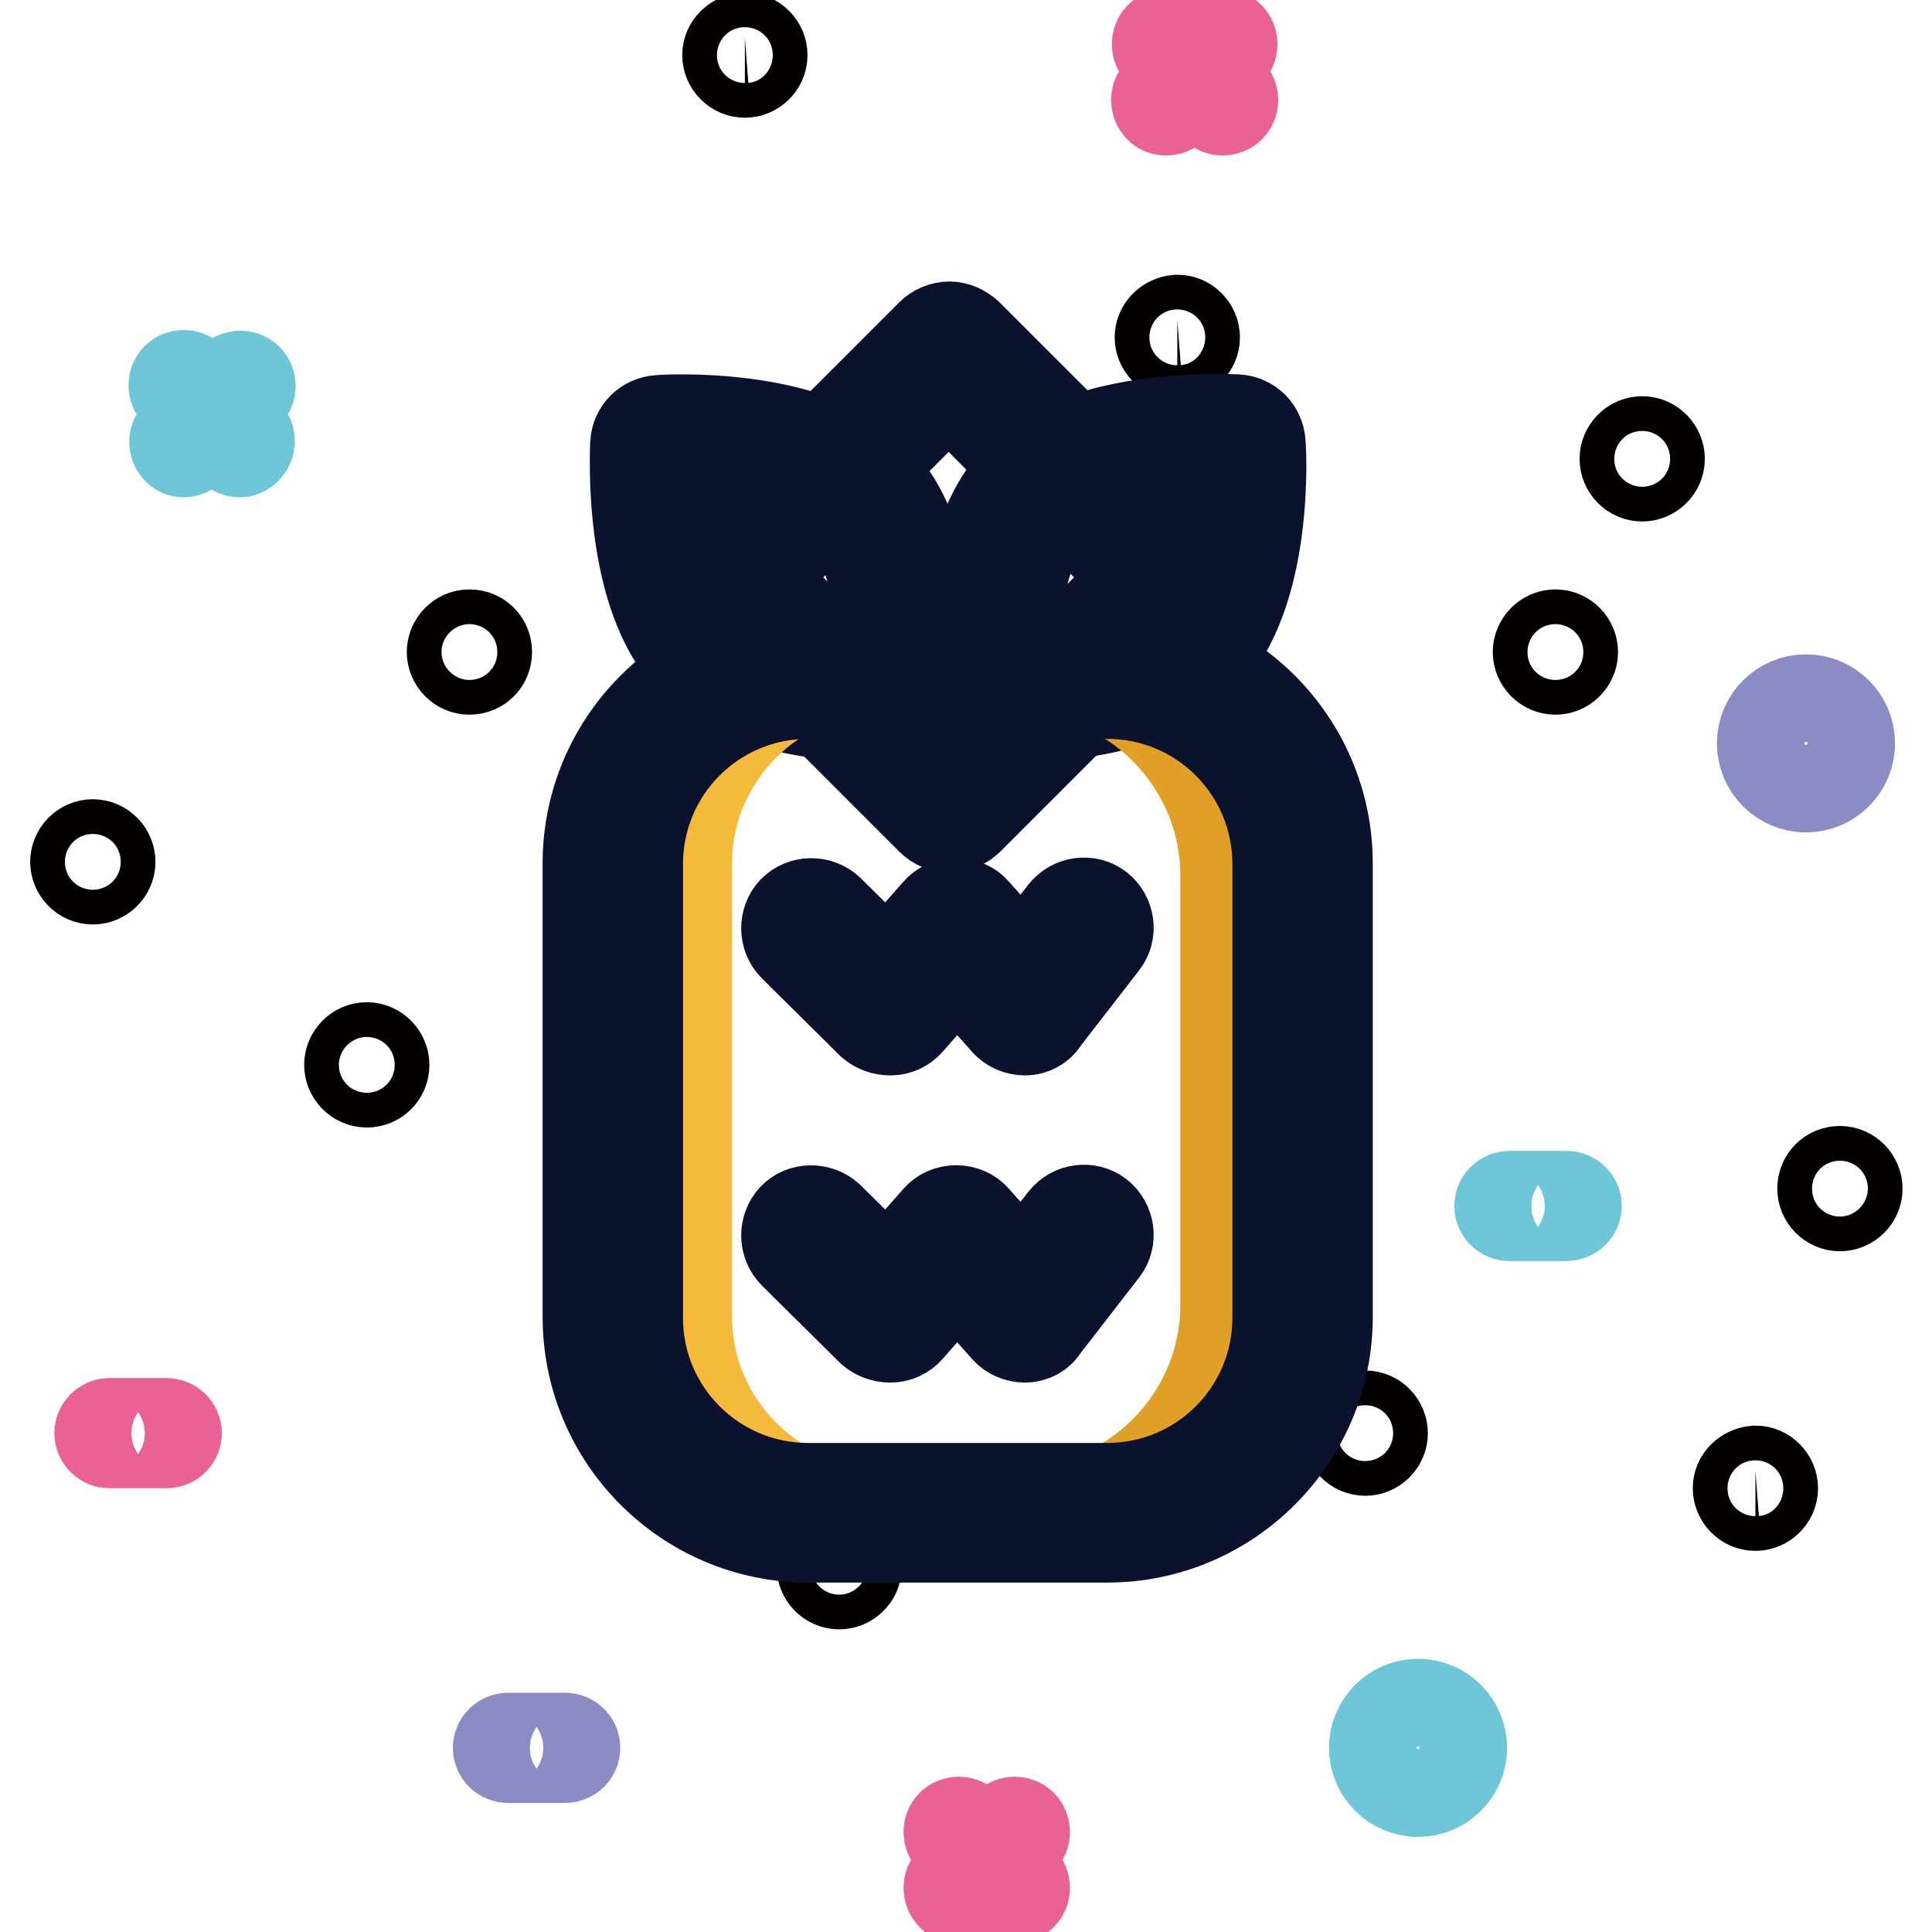 <?xml version="1.0" encoding="utf-8"?>
<!-- Svg Vector Icons : http://www.onlinewebfonts.com/icon -->
<!DOCTYPE svg PUBLIC "-//W3C//DTD SVG 1.1//EN" "http://www.w3.org/Graphics/SVG/1.1/DTD/svg11.dtd">
<svg version="1.1" xmlns="http://www.w3.org/2000/svg" xmlns:xlink="http://www.w3.org/1999/xlink" x="0px" y="0px" viewBox="0 0 256 256" enable-background="new 0 0 256 256" xml:space="preserve">
<g> <path stroke-width="12" fill-opacity="0" stroke="#ea6194"  d="M127,251.5c-0.3,0-0.7-0.1-0.9-0.4c-0.5-0.5-0.5-1.4,0-1.9l7.4-7.4c0.5-0.5,1.4-0.5,1.9,0s0.5,1.4,0,1.9 l-7.4,7.4C127.6,251.4,127.3,251.5,127,251.5z"/> <path stroke-width="12" fill-opacity="0" stroke="#ea6194"  d="M134.4,251.5c-0.3,0-0.7-0.1-0.9-0.4l-7.4-7.4c-0.5-0.5-0.5-1.4,0-1.9c0.5-0.5,1.4-0.5,1.9,0l7.4,7.4 c0.5,0.5,0.5,1.4,0,1.9C135.1,251.4,134.7,251.5,134.4,251.5z"/> <path stroke-width="12" fill-opacity="0" stroke="#6dc7d8"  d="M24.4,59.9c-0.3,0-0.7-0.1-0.9-0.4c-0.5-0.5-0.5-1.4,0-1.9l7.4-7.4c0.5-0.5,1.4-0.5,1.9,0 c0.5,0.5,0.5,1.4,0,1.9l-7.4,7.4C25,59.7,24.7,59.9,24.4,59.9z"/> <path stroke-width="12" fill-opacity="0" stroke="#6dc7d8"  d="M31.8,59.9c-0.3,0-0.7-0.1-0.9-0.4L23.4,52c-0.5-0.5-0.5-1.4,0-1.9c0.5-0.5,1.4-0.5,1.9,0l7.4,7.4 c0.5,0.5,0.5,1.4,0,1.9C32.5,59.7,32.1,59.9,31.8,59.9z"/> <path stroke-width="12" fill-opacity="0" stroke="#ea6194"  d="M154.5,14.6c-0.3,0-0.7-0.1-0.9-0.4c-0.5-0.5-0.5-1.4,0-1.9l7.4-7.4c0.5-0.5,1.4-0.5,1.9,0 c0.5,0.5,0.5,1.4,0,1.9l-7.4,7.4C155.2,14.5,154.9,14.6,154.5,14.6z"/> <path stroke-width="12" fill-opacity="0" stroke="#ea6194"  d="M162,14.6c-0.3,0-0.7-0.1-0.9-0.4l-7.4-7.4c-0.5-0.5-0.5-1.4,0-1.9c0.5-0.5,1.4-0.5,1.9,0l7.4,7.4 c0.5,0.5,0.5,1.4,0,1.9C162.7,14.5,162.3,14.6,162,14.6z"/> <path stroke-width="12" fill-opacity="0" stroke="#8b8cc4"  d="M239.3,104.3c-3.2,0-5.8-2.6-5.8-5.8c0-3.2,2.6-5.8,5.8-5.8c3.2,0,5.8,2.6,5.8,5.8 C245.1,101.7,242.5,104.3,239.3,104.3z M239.3,95.4c-1.7,0-3.1,1.4-3.1,3.1c0,1.7,1.4,3.1,3.1,3.1c1.7,0,3.1-1.4,3.1-3.1 C242.4,96.8,241,95.4,239.3,95.4z"/> <path stroke-width="12" fill-opacity="0" stroke="#6dc7d8"  d="M187.9,237.4c-3.2,0-5.8-2.6-5.8-5.8c0-3.2,2.6-5.8,5.8-5.8c3.2,0,5.8,2.6,5.8,5.8 C193.7,234.8,191.1,237.4,187.9,237.4z M187.9,228.4c-1.7,0-3.1,1.4-3.1,3.1s1.4,3.1,3.1,3.1c1.7,0,3.1-1.4,3.1-3.1 S189.6,228.4,187.9,228.4z"/> <path stroke-width="12" fill-opacity="0" stroke="#8b8cc4"  d="M74.9,232.9h-7.6c-0.7,0-1.3-0.6-1.3-1.3s0.6-1.3,1.3-1.3h7.6c0.7,0,1.3,0.6,1.3,1.3S75.6,232.9,74.9,232.9 z"/> <path stroke-width="12" fill-opacity="0" stroke="#ea6194"  d="M22.1,191.2h-7.6c-0.7,0-1.3-0.6-1.3-1.3c0-0.7,0.6-1.3,1.3-1.3h7.6c0.7,0,1.3,0.6,1.3,1.3 C23.4,190.6,22.8,191.2,22.1,191.2z"/> <path stroke-width="12" fill-opacity="0" stroke="#6dc7d8"  d="M207.5,161.1H200c-0.7,0-1.3-0.6-1.3-1.3c0-0.7,0.6-1.3,1.3-1.3h7.6c0.7,0,1.3,0.6,1.3,1.3 C208.9,160.5,208.3,161.1,207.5,161.1z"/> <path stroke-width="12" fill-opacity="0" stroke="#040000"  d="M203.8,86.4c0,1.2,1,2.3,2.3,2.3c1.2,0,2.3-1,2.3-2.3c0,0,0,0,0,0c0-1.2-1-2.3-2.3-2.3 C204.8,84.1,203.8,85.2,203.8,86.4C203.8,86.4,203.8,86.4,203.8,86.4z"/> <path stroke-width="12" fill-opacity="0" stroke="#040000"  d="M59.9,86.4c0,1.2,1,2.3,2.3,2.3s2.3-1,2.3-2.3s-1-2.3-2.3-2.3S59.9,85.2,59.9,86.4z"/> <path stroke-width="12" fill-opacity="0" stroke="#040000"  d="M215.3,60.8c0,1.2,1,2.3,2.3,2.3c1.2,0,2.3-1,2.3-2.3c0,0,0,0,0,0c0-1.2-1-2.3-2.3-2.3 C216.3,58.5,215.3,59.6,215.3,60.8C215.3,60.8,215.3,60.8,215.3,60.8z"/> <path stroke-width="12" fill-opacity="0" stroke="#040000"  d="M10,114.2c0,1.2,1,2.3,2.3,2.3c1.2,0,2.3-1,2.3-2.3l0,0c0-1.2-1-2.3-2.3-2.3C11,111.9,10,113,10,114.2z"/> <path stroke-width="12" fill-opacity="0" stroke="#040000"  d="M96.4,7.3c0,1.2,1,2.3,2.3,2.3c1.2,0,2.3-1,2.3-2.3c0-1.2-1-2.3-2.3-2.3C97.4,5.1,96.4,6.1,96.4,7.3z"/> <path stroke-width="12" fill-opacity="0" stroke="#040000"  d="M178.6,189.9c0,1.2,1,2.3,2.3,2.3c1.2,0,2.3-1,2.3-2.3c0,0,0,0,0,0c0-1.2-1-2.3-2.3-2.3 C179.6,187.6,178.6,188.7,178.6,189.9C178.6,189.9,178.6,189.9,178.6,189.9z"/> <path stroke-width="12" fill-opacity="0" stroke="#040000"  d="M153.7,44.7c0,1.2,1,2.3,2.3,2.3c1.2,0,2.3-1,2.3-2.3c0,0,0,0,0,0c0-1.2-1-2.3-2.3-2.3 C154.7,42.5,153.7,43.5,153.7,44.7C153.7,44.7,153.7,44.7,153.7,44.7z"/> <path stroke-width="12" fill-opacity="0" stroke="#040000"  d="M241.5,157.5c0,1.2,1,2.3,2.3,2.3c1.2,0,2.3-1,2.3-2.3c0,0,0,0,0,0c0-1.2-1-2.3-2.3-2.3 C242.5,155.2,241.5,156.2,241.5,157.5C241.5,157.5,241.5,157.5,241.5,157.5z"/> <path stroke-width="12" fill-opacity="0" stroke="#040000"  d="M46.3,141.1c0,1.2,1,2.3,2.3,2.3s2.3-1,2.3-2.3c0-1.2-1-2.3-2.3-2.3S46.3,139.9,46.3,141.1z"/> <path stroke-width="12" fill-opacity="0" stroke="#040000"  d="M108.9,207.6c0,1.2,1,2.3,2.3,2.3c1.2,0,2.3-1,2.3-2.3c0-1.2-1-2.3-2.3-2.3 C109.9,205.3,108.9,206.3,108.9,207.6z"/> <path stroke-width="12" fill-opacity="0" stroke="#040000"  d="M230.3,197.2c0,1.2,1,2.3,2.3,2.3c1.2,0,2.3-1,2.3-2.3c0,0,0,0,0,0c0-1.2-1-2.3-2.3-2.3 C231.3,195,230.3,196,230.3,197.2C230.3,197.2,230.3,197.2,230.3,197.2z"/> <path stroke-width="12" fill-opacity="0" stroke="#040000"  d="M92.1,59.3c0,1.3,1.1,2.4,2.4,2.4c1.3,0,2.4-1.1,2.4-2.4c0,0,0,0,0,0c0-1.3-1.1-2.4-2.4-2.4 C93.2,57,92.1,58,92.1,59.3C92.1,59.3,92.1,59.3,92.1,59.3z"/> <path stroke-width="12" fill-opacity="0" stroke="#a0cc60"  d="M125.7,46.7l29.8,29.8l-29.8,29.8L95.9,76.5L125.7,46.7z"/> <path stroke-width="12" fill-opacity="0" stroke="#0a122e"  d="M125.8,109.6c-0.9,0-1.7-0.3-2.4-1L93.6,78.8c-1.3-1.3-1.3-3.4,0-4.7l29.8-29.8c0.6-0.6,1.5-1,2.4-1 c0.9,0,1.7,0.4,2.4,1l29.8,29.8c0.6,0.6,1,1.5,1,2.4c0,0.9-0.4,1.7-1,2.4l-29.8,29.8C127.5,109.3,126.6,109.6,125.8,109.6z  M100.6,76.5l25.1,25.1l25.1-25.1l-25.1-25.1L100.6,76.5z"/> <path stroke-width="12" fill-opacity="0" stroke="#a0cc60"  d="M157.1,85.2c7.7-7.7,6.5-26.2,6.5-26.2s-18.6-1.2-26.2,6.5c-7.7,7.7-6.5,26.2-6.5,26.2 S149.5,92.9,157.1,85.2z"/> <path stroke-width="12" fill-opacity="0" stroke="#0a122e"  d="M133.6,95.1c-1.6,0-2.7-0.1-2.9-0.1c-1.7-0.1-3-1.4-3.1-3.1c-0.1-0.8-1.2-20.2,7.5-28.8 c8.6-8.6,28-7.5,28.8-7.5c1.7,0.1,3,1.4,3.1,3.1c0.1,0.8,1.2,20.2-7.5,28.8C152.8,94.3,139.4,95.1,133.6,95.1L133.6,95.1z  M160.4,62.2c-6,0.1-16.1,1.1-20.7,5.6c-4.5,4.5-5.5,14.6-5.6,20.7c6-0.1,16.1-1.1,20.7-5.6C159.3,78.3,160.4,68.2,160.4,62.2z"/> <path stroke-width="12" fill-opacity="0" stroke="#a0cc60"  d="M94,85.2c7.7,7.7,26.2,6.5,26.2,6.5s1.2-18.6-6.5-26.2c-7.7-7.7-26.2-6.5-26.2-6.5S86.4,77.5,94,85.2z"/> <path stroke-width="12" fill-opacity="0" stroke="#0a122e"  d="M117.6,95.1c-5.9,0-19.2-0.8-25.9-7.5c-8.6-8.6-7.5-28-7.5-28.8c0.1-1.7,1.4-3,3.1-3.1 c0.8-0.1,20.2-1.2,28.8,7.5c8.6,8.6,7.5,28,7.5,28.8c-0.1,1.7-1.4,3-3.1,3.1C120.3,95,119.3,95.1,117.6,95.1z M90.8,62.2 c0.1,6,1.1,16.1,5.6,20.7c4.5,4.5,14.6,5.5,20.7,5.6c-0.1-6-1.1-16.1-5.6-20.7C106.9,63.3,96.8,62.3,90.8,62.2z"/> <path stroke-width="12" fill-opacity="0" stroke="#f3ba3b"  d="M146.7,200.4h-29.8c-14.2,0-25.9-11.7-25.9-25.9v-60.1c0-14.2,11.7-25.9,25.9-25.9h29.8 c14.2,0,25.9,11.7,25.9,25.9v60.1C172.6,188.8,161,200.4,146.7,200.4z"/> <path stroke-width="12" fill-opacity="0" stroke="#e0a025"  d="M141.9,88.5h-7c15.1,0,27.5,12.4,27.5,27.5v56.9c0,15.1-12.4,27.5-27.5,27.5h7c15.1,0,27.5-12.4,27.5-27.5 V116C169.4,100.9,157,88.5,141.9,88.5z"/> <path stroke-width="12" fill-opacity="0" stroke="#0a122e"  d="M146.7,203.7h-39.6c-16.1,0-29.2-13.1-29.2-29.2v-60.1c0-16.1,13.1-29.2,29.2-29.2h39.6 c16.1,0,29.2,13.1,29.2,29.2v60.1C175.9,190.6,162.8,203.7,146.7,203.7z M107.1,91.9c-12.5,0-22.6,10.1-22.6,22.6v60.1 c0,12.5,10.1,22.6,22.6,22.6h39.6c12.5,0,22.6-10.1,22.6-22.6v-60.1c0-12.5-10.1-22.6-22.6-22.6H107.1z"/> <path stroke-width="12" fill-opacity="0" stroke="#0a122e"  d="M135.8,136.5c-0.9,0-1.9-0.4-2.5-1.1l-6.5-7.3l-6.4,7.3c-0.6,0.7-1.5,1.1-2.4,1.1c-0.9,0-1.8-0.3-2.5-0.9 l-10.3-10.2c-1.3-1.3-1.3-3.4-0.1-4.7c1.3-1.3,3.4-1.3,4.7-0.1l7.8,7.7l6.6-7.5c0.6-0.7,1.5-1.1,2.5-1.1c1,0,1.9,0.4,2.5,1.1 l6.3,7.1l5.5-7c1.1-1.4,3.2-1.7,4.6-0.6c1.4,1.1,1.7,3.2,0.6,4.6l-7.9,10.2C137.8,136,136.8,136.5,135.8,136.5L135.8,136.5 L135.8,136.5z"/> <path stroke-width="12" fill-opacity="0" stroke="#0a122e"  d="M135.8,177.2c-0.9,0-1.9-0.4-2.5-1.1l-6.5-7.3l-6.4,7.3c-0.6,0.7-1.5,1.1-2.4,1.1c-0.9,0-1.8-0.3-2.5-0.9 l-10.3-10.2c-1.3-1.3-1.3-3.4-0.1-4.7s3.4-1.3,4.7-0.1l7.8,7.7l6.6-7.5c0.6-0.7,1.5-1.1,2.5-1.1c1,0,1.9,0.4,2.5,1.1l6.3,7.1l5.5-7 c1.1-1.4,3.2-1.7,4.6-0.6c1.4,1.1,1.7,3.2,0.6,4.6l-7.9,10.2C137.8,176.7,136.8,177.2,135.8,177.2L135.8,177.2L135.8,177.2z"/></g>
</svg>
